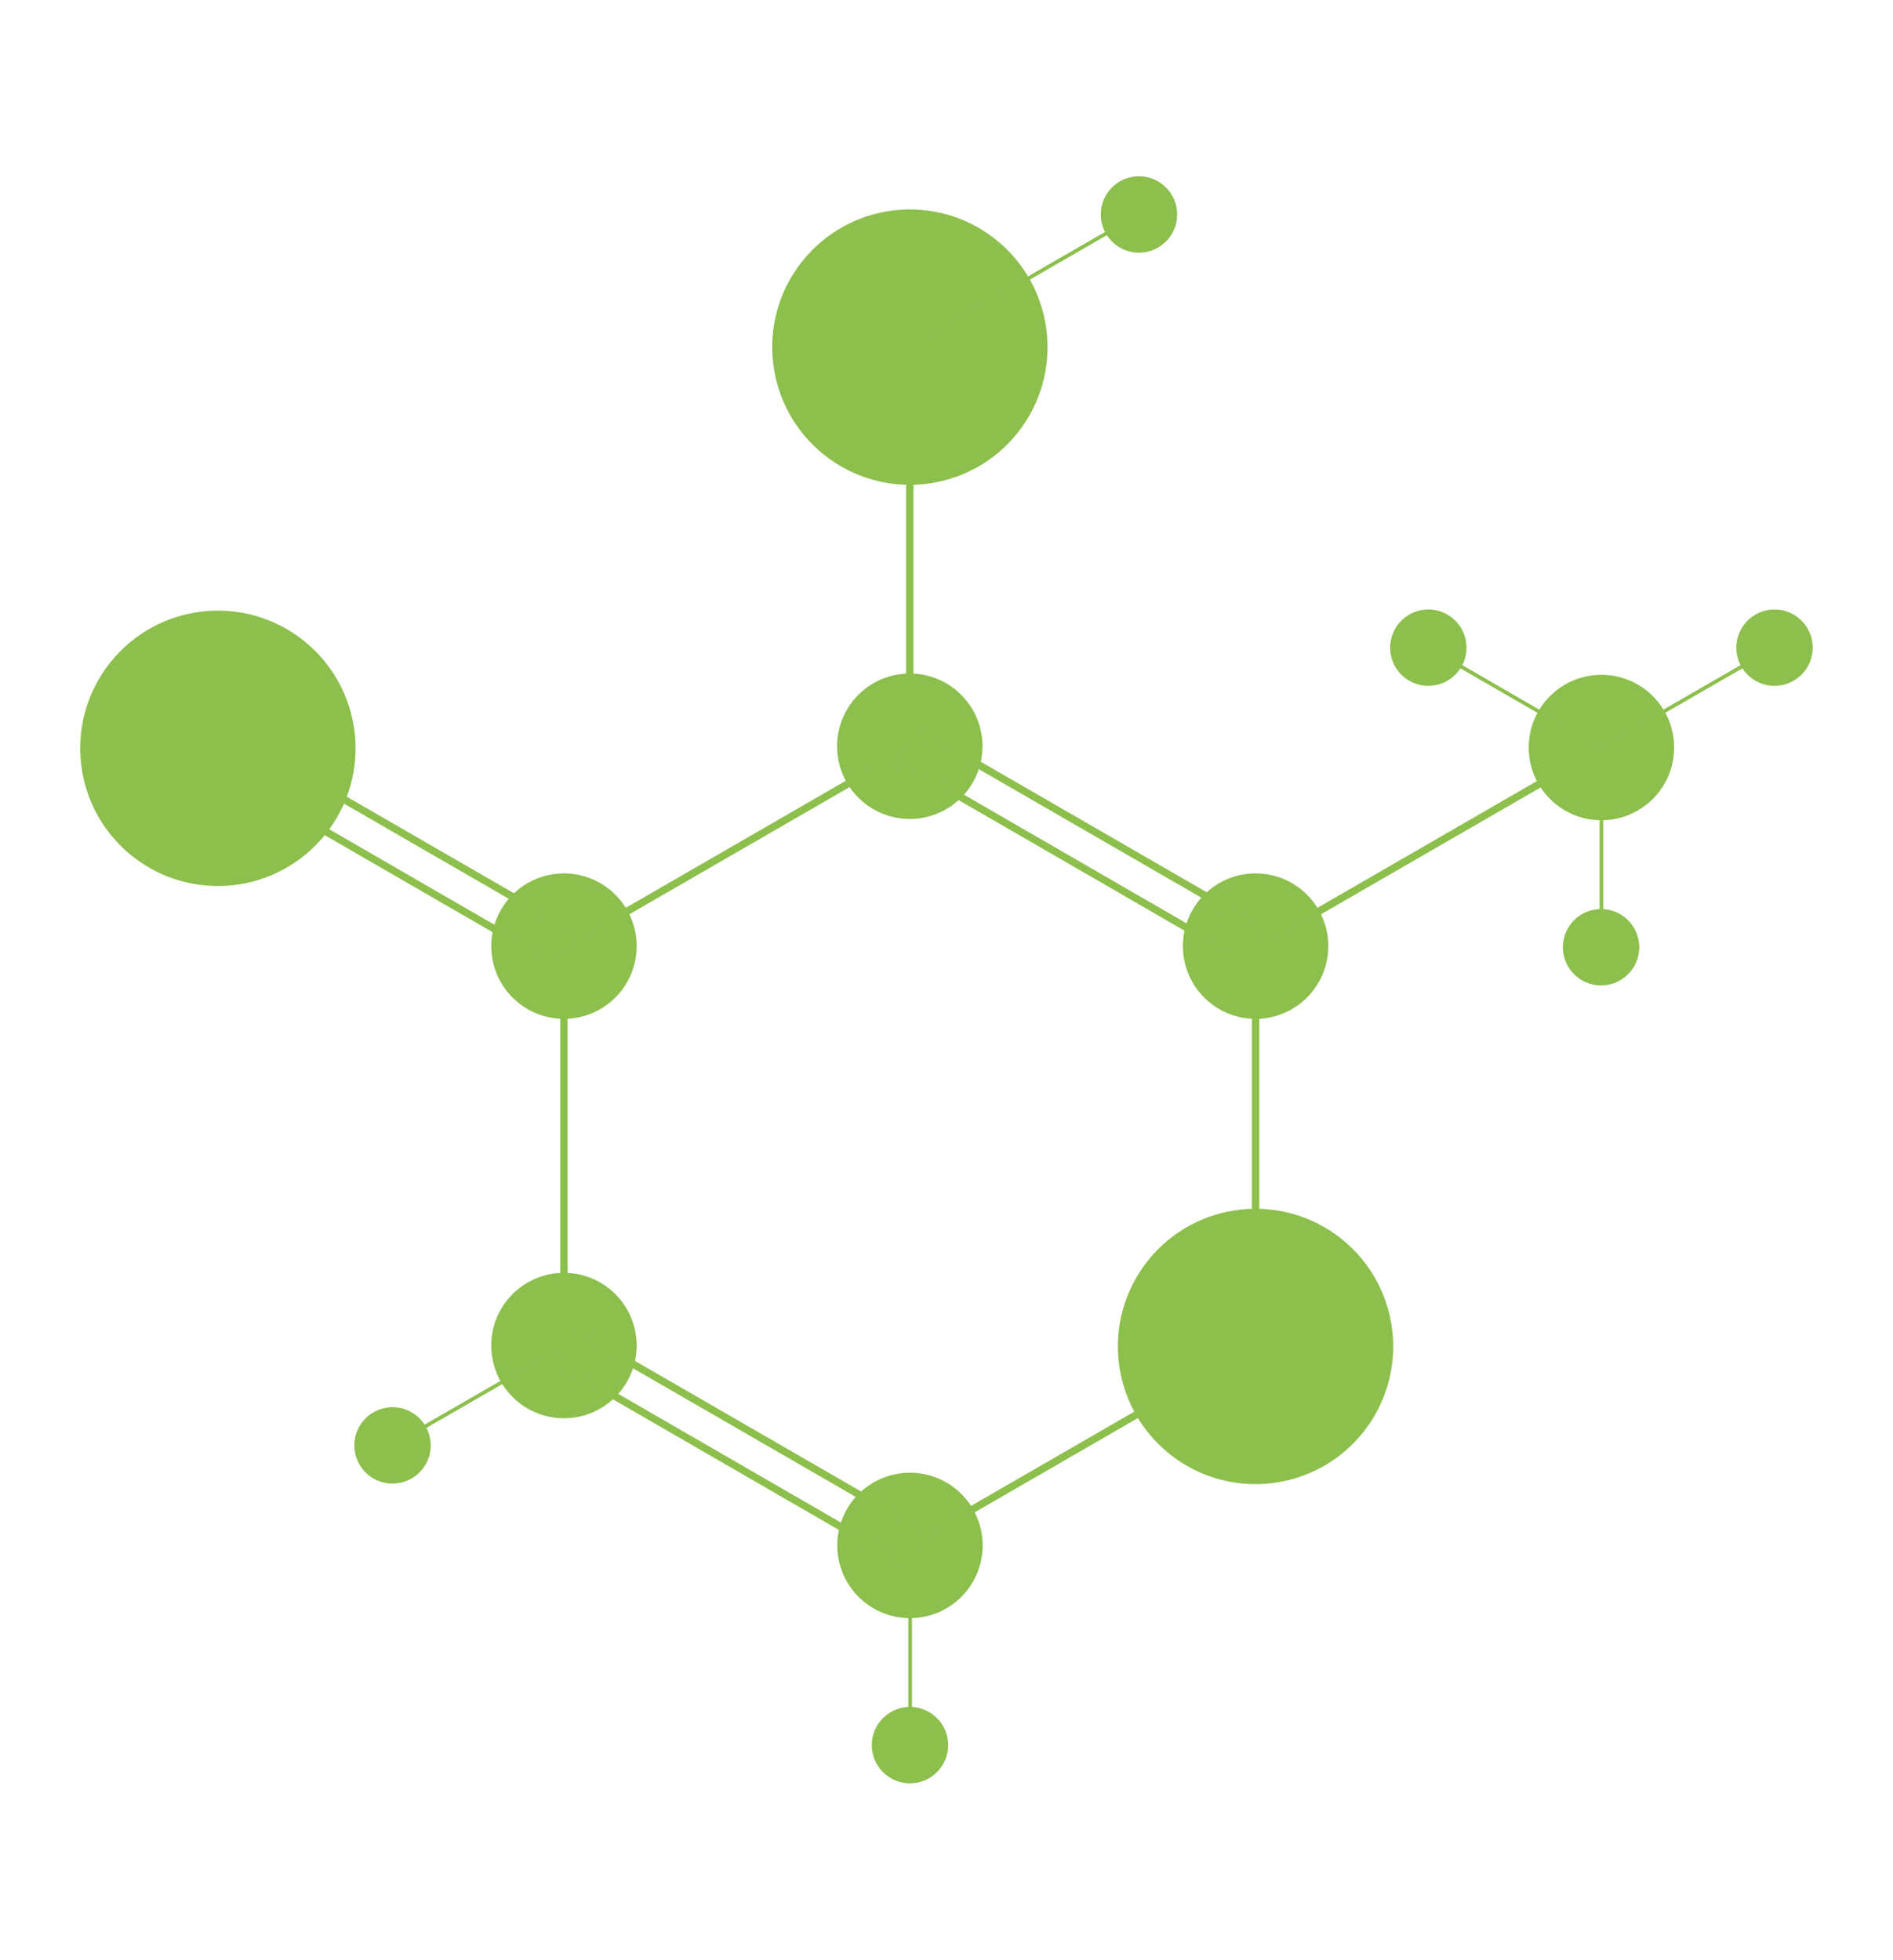 <?xml version="1.0" encoding="utf-8"?>
<!-- Generator: Adobe Illustrator 21.1.0, SVG Export Plug-In . SVG Version: 6.00 Build 0)  -->
<svg version="1.1" id="Layer_3" xmlns="http://www.w3.org/2000/svg" xmlns:xlink="http://www.w3.org/1999/xlink" x="0px" y="0px"
	 viewBox="0 0 1025.8 1061.8" style="enable-background:new 0 0 1025.8 1061.8;" xml:space="preserve">
<style type="text/css">
	.st0{fill:#8DBF4D;stroke:#8DBF4D;stroke-width:4;stroke-miterlimit:10;}
	.st1{fill:#8DBF4D;stroke:#8DBF4D;stroke-width:2;stroke-miterlimit:10;}
</style>
<title>amylase</title>
<circle class="st0" cx="493" cy="404.3" r="37.4"/>
<circle class="st0" cx="305.6" cy="512.6" r="37.4"/>
<line class="st0" x1="305.6" y1="512.6" x2="305.6" y2="729"/>
<circle class="st0" cx="305.6" cy="729" r="37.4"/>
<circle class="st0" cx="493.1" cy="837.3" r="37.4"/>
<line class="st0" x1="680.5" y1="729.1" x2="493.1" y2="837.3"/>
<circle class="st0" cx="680.4" cy="512.6" r="37.4"/>
<line class="st0" x1="493" y1="187.9" x2="493" y2="404.3"/>
<g>
	<line class="st0" x1="300.6" y1="737.6" x2="488" y2="845.9"/>
	<line class="st0" x1="310.6" y1="720.3" x2="498" y2="828.5"/>
</g>
<line class="st1" x1="306.4" y1="729" x2="212.6" y2="783.1"/>
<circle class="st0" cx="212.7" cy="783.1" r="18.7"/>
<line class="st1" x1="493.2" y1="837.3" x2="493.2" y2="945.5"/>
<circle class="st0" cx="493.1" cy="945.5" r="18.7"/>
<line class="st0" x1="680.4" y1="513.5" x2="680.4" y2="729.9"/>
<line class="st0" x1="493" y1="405.3" x2="305.6" y2="513.5"/>
<g>
	<line class="st0" x1="113.2" y1="413.9" x2="300.6" y2="522.2"/>
	<line class="st0" x1="123.2" y1="396.6" x2="310.6" y2="504.8"/>
</g>
<ellipse transform="matrix(0.622 -0.783 0.783 0.622 -272.796 245.894)" class="st0" cx="118.2" cy="405.3" rx="72.6" ry="72.6"/>
<ellipse transform="matrix(0.622 -0.783 0.783 0.622 -313.727 808.75)" class="st0" cx="680.4" cy="729.1" rx="72.6" ry="72.6"/>
<ellipse transform="matrix(0.622 -0.783 0.783 0.622 39.283 457.218)" class="st0" cx="493" cy="187.9" rx="72.6" ry="72.6"/>
<line class="st0" x1="867.8" y1="405.3" x2="680.4" y2="513.5"/>
<g>
	<line class="st0" x1="488" y1="413" x2="675.4" y2="521.3"/>
	<line class="st0" x1="498" y1="395.7" x2="685.4" y2="503.9"/>
</g>
<circle class="st0" cx="867.8" cy="405" r="37.4"/>
<line class="st1" x1="774" y1="350.9" x2="867.6" y2="405"/>
<line class="st1" x1="867.8" y1="405" x2="867.8" y2="513.2"/>
<line class="st1" x1="961.6" y1="350.9" x2="867.8" y2="405"/>
<circle class="st0" cx="774" cy="350.9" r="18.7"/>
<circle class="st0" cx="961.6" cy="350.9" r="18.7"/>
<circle class="st0" cx="867.6" cy="513.2" r="18.7"/>
<line class="st1" x1="493" y1="187.9" x2="617.2" y2="116.2"/>
<circle class="st0" cx="617.2" cy="116.2" r="18.7"/>
</svg>
